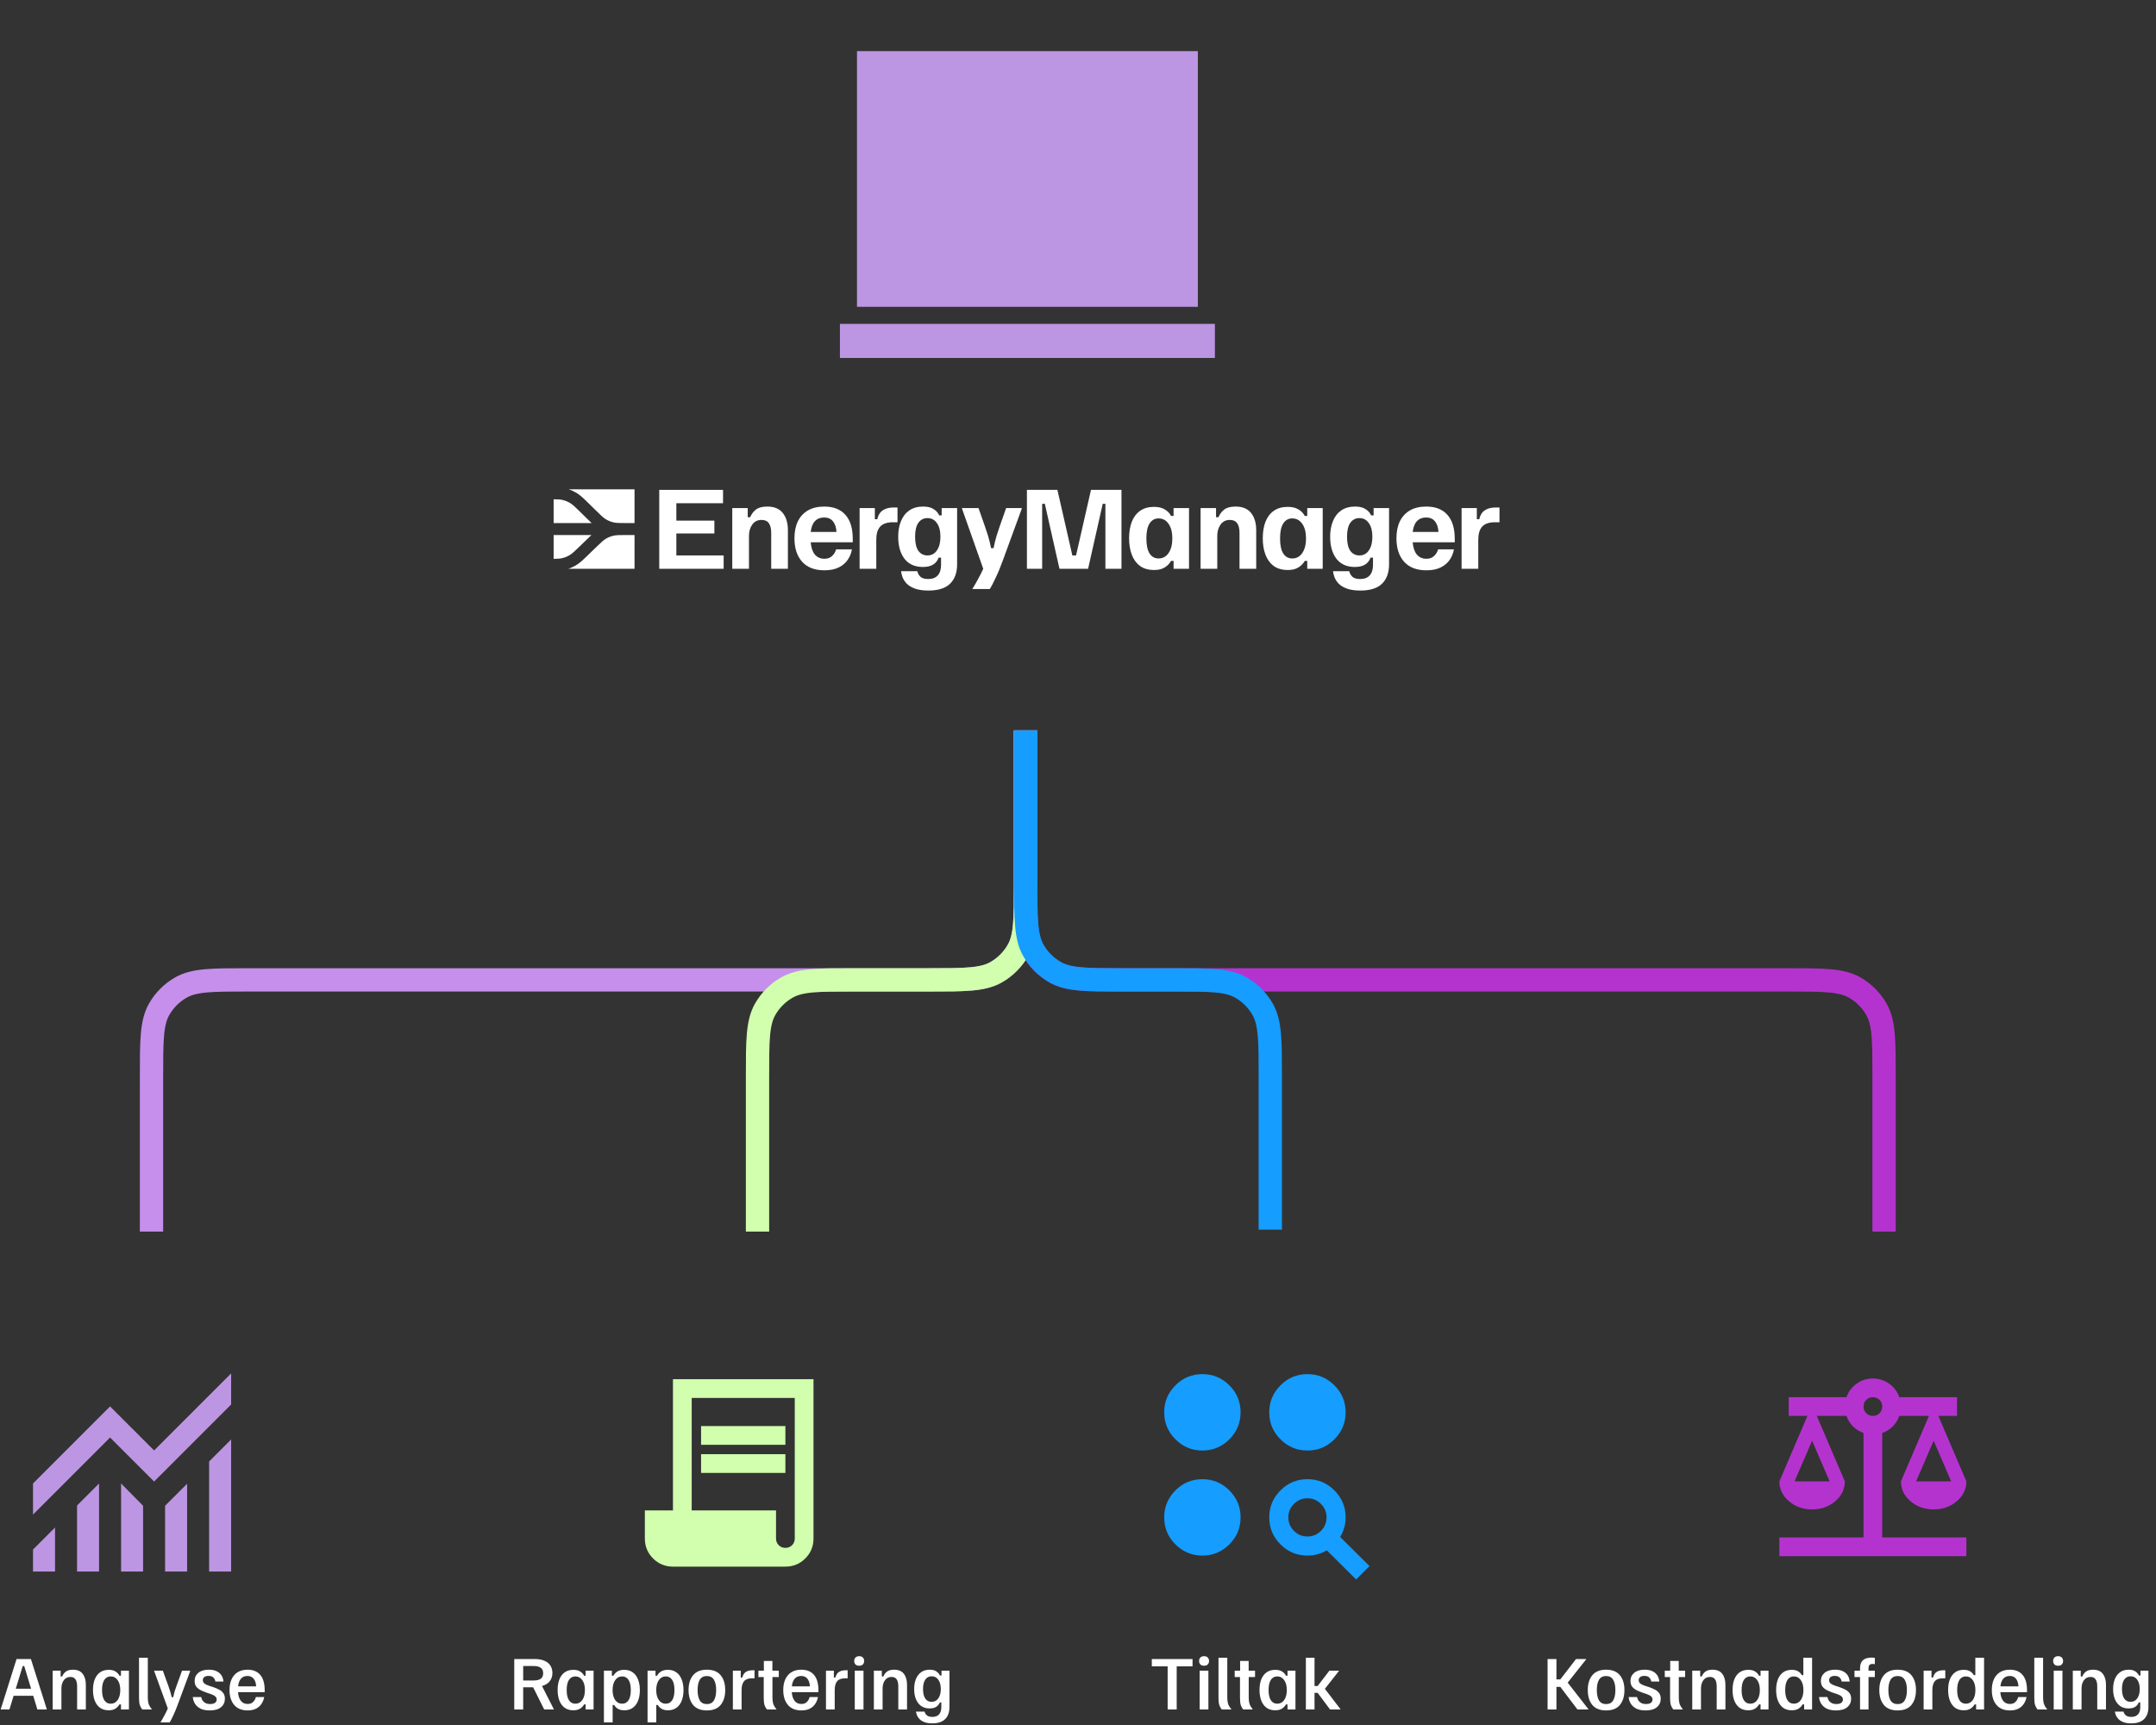 <svg width="555" height="444" viewBox="0 0 555 444" fill="none" xmlns="http://www.w3.org/2000/svg">
<rect x="0" y="0" width="555" height="444" fill="#333333" stroke="none"/>
<mask id="mask0_428_189" style="mask-type:alpha" maskUnits="userSpaceOnUse" x="0" y="344" width="68" height="69">
<rect y="345" width="68" height="68" fill="#D9D9D9"/>
</mask>
<g mask="url(#mask0_428_189)">
<path d="M8.5 404.5V398.833L14.167 393.167V404.5H8.5ZM19.833 404.5V387.5L25.5 381.833V404.5H19.833ZM31.167 404.5V381.833L36.833 387.571V404.5H31.167ZM42.5 404.5V387.571L48.167 381.904V404.5H42.5ZM53.833 404.5V376.167L59.5 370.5V404.5H53.833ZM8.5 389.837V381.833L28.333 362L39.667 373.333L59.5 353.5V361.504L39.667 381.337L28.333 370.004L8.5 389.837Z" fill="#BC96E2"/>
</g>
<path d="M0.2 440V439.9L4.261 427.019H7.955L12.033 439.9V440H9.619L6.241 428.833H5.842L2.43 440H0.2ZM3.195 436.488L3.745 434.658H8.321L8.871 436.488H3.195ZM13.56 440V430.014H15.607V431.512H16.006C16.206 430.991 16.522 430.569 16.955 430.247C17.399 429.926 18.003 429.765 18.769 429.765C19.912 429.765 20.75 430.12 21.282 430.83C21.826 431.529 22.098 432.461 22.098 433.626V440H19.851V434.042C19.851 433.265 19.712 432.672 19.435 432.261C19.157 431.839 18.719 431.629 18.12 431.629C17.388 431.629 16.816 431.917 16.406 432.494C16.006 433.06 15.807 433.764 15.807 434.608V440H13.56ZM27.98 440.216C27.092 440.216 26.349 440 25.75 439.567C25.151 439.123 24.696 438.508 24.385 437.72C24.086 436.932 23.936 436.022 23.936 434.99C23.936 433.947 24.086 433.038 24.385 432.261C24.696 431.484 25.151 430.88 25.75 430.447C26.36 430.014 27.109 429.798 27.997 429.798C28.718 429.798 29.3 429.942 29.744 430.231C30.199 430.519 30.532 430.88 30.743 431.312H31.142V430.014H33.189V440H31.142V438.702H30.743C30.532 439.112 30.199 439.467 29.744 439.767C29.3 440.066 28.712 440.216 27.98 440.216ZM28.496 438.519C29.25 438.519 29.849 438.202 30.293 437.57C30.737 436.927 30.959 436.072 30.959 435.007C30.959 433.942 30.737 433.093 30.293 432.461C29.849 431.817 29.25 431.495 28.496 431.495C27.786 431.495 27.237 431.795 26.848 432.394C26.46 432.993 26.266 433.864 26.266 435.007C26.266 436.15 26.46 437.021 26.848 437.62C27.237 438.219 27.786 438.519 28.496 438.519ZM36.617 440C36.34 439.667 36.129 439.284 35.985 438.852C35.852 438.419 35.785 437.809 35.785 437.021V426.686H38.049V436.755C38.049 437.62 38.143 438.286 38.332 438.752C38.52 439.207 38.764 439.589 39.064 439.9V440H36.617ZM41.335 443.328V443.262C41.635 442.796 41.951 442.247 42.284 441.614C42.628 440.982 42.933 440.36 43.199 439.75L39.688 430.114V430.014H41.918L43.366 434.009C43.499 434.386 43.632 434.791 43.765 435.223C43.91 435.656 44.054 436.194 44.198 436.838H44.597C44.731 436.194 44.864 435.656 44.997 435.223C45.141 434.791 45.28 434.386 45.413 434.009L46.861 430.014H48.958V430.114L45.712 438.868C45.346 439.867 44.98 440.749 44.614 441.514C44.259 442.291 43.948 442.896 43.682 443.328H41.335ZM54.013 440.25C52.992 440.25 52.166 440.083 51.533 439.75C50.912 439.406 50.446 438.968 50.136 438.435C49.836 437.903 49.669 437.359 49.636 436.804H51.8C51.844 437.115 51.955 437.409 52.133 437.687C52.321 437.964 52.576 438.186 52.898 438.352C53.22 438.519 53.625 438.602 54.113 438.602C54.668 438.602 55.084 438.496 55.361 438.286C55.639 438.064 55.777 437.775 55.777 437.42C55.777 437.121 55.661 436.866 55.428 436.655C55.195 436.433 54.829 436.233 54.33 436.056L53.131 435.656C52.576 435.456 52.066 435.24 51.6 435.007C51.145 434.763 50.779 434.458 50.502 434.092C50.235 433.714 50.102 433.237 50.102 432.66C50.102 431.795 50.424 431.096 51.068 430.563C51.711 430.031 52.61 429.765 53.764 429.765C54.596 429.765 55.278 429.903 55.811 430.181C56.354 430.447 56.765 430.813 57.042 431.279C57.32 431.734 57.48 432.244 57.525 432.81H55.444C55.389 432.4 55.217 432.056 54.929 431.778C54.651 431.501 54.235 431.362 53.68 431.362C53.203 431.362 52.837 431.462 52.582 431.662C52.338 431.862 52.216 432.128 52.216 432.461C52.216 432.794 52.338 433.071 52.582 433.293C52.837 433.504 53.22 433.698 53.73 433.875L54.912 434.258C55.467 434.447 55.971 434.663 56.426 434.907C56.881 435.14 57.236 435.445 57.492 435.823C57.758 436.189 57.891 436.66 57.891 437.237C57.891 438.136 57.558 438.863 56.892 439.417C56.238 439.972 55.278 440.25 54.013 440.25ZM63.757 440.25C62.237 440.25 61.078 439.778 60.279 438.835C59.48 437.881 59.08 436.599 59.08 434.99C59.08 433.925 59.258 433.004 59.613 432.228C59.968 431.451 60.489 430.846 61.177 430.414C61.876 429.981 62.725 429.765 63.724 429.765C65.155 429.765 66.248 430.214 67.002 431.113C67.757 432 68.134 433.304 68.134 435.024V435.556H61.277C61.333 436.466 61.566 437.198 61.976 437.753C62.398 438.308 62.992 438.585 63.757 438.585C64.334 438.585 64.794 438.419 65.138 438.086C65.493 437.753 65.737 437.326 65.871 436.804H68.017C67.895 437.448 67.662 438.03 67.319 438.552C66.986 439.062 66.525 439.473 65.937 439.784C65.349 440.094 64.622 440.25 63.757 440.25ZM61.294 434.058H65.937C65.893 433.204 65.677 432.544 65.288 432.078C64.911 431.612 64.384 431.379 63.707 431.379C63.008 431.379 62.453 431.606 62.043 432.061C61.632 432.516 61.383 433.182 61.294 434.058Z" fill="white"/>
<path d="M132.381 440V427.019H137.557C138.667 427.019 139.56 427.179 140.237 427.501C140.913 427.812 141.407 428.234 141.718 428.766C142.04 429.299 142.201 429.909 142.201 430.597C142.201 431.429 141.973 432.139 141.518 432.727C141.063 433.315 140.398 433.726 139.521 433.959L142.55 439.9V440H140.087L137.241 434.291H134.678V440H132.381ZM134.678 432.544H137.308C138.162 432.544 138.794 432.394 139.205 432.095C139.615 431.795 139.821 431.324 139.821 430.68C139.821 430.025 139.61 429.554 139.188 429.265C138.778 428.966 138.151 428.816 137.308 428.816H134.678V432.544ZM147.59 440.216C146.703 440.216 145.959 440 145.36 439.567C144.761 439.123 144.306 438.508 143.995 437.72C143.696 436.932 143.546 436.022 143.546 434.99C143.546 433.947 143.696 433.038 143.995 432.261C144.306 431.484 144.761 430.88 145.36 430.447C145.97 430.014 146.719 429.798 147.607 429.798C148.328 429.798 148.91 429.942 149.354 430.231C149.809 430.519 150.142 430.88 150.353 431.312H150.752V430.014H152.799V440H150.752V438.702H150.353C150.142 439.112 149.809 439.467 149.354 439.767C148.91 440.066 148.322 440.216 147.59 440.216ZM148.106 438.519C148.861 438.519 149.46 438.202 149.903 437.57C150.347 436.927 150.569 436.072 150.569 435.007C150.569 433.942 150.347 433.093 149.903 432.461C149.46 431.817 148.861 431.495 148.106 431.495C147.396 431.495 146.847 431.795 146.458 432.394C146.07 432.993 145.876 433.864 145.876 435.007C145.876 436.15 146.07 437.021 146.458 437.62C146.847 438.219 147.396 438.519 148.106 438.519ZM155.462 443.328V430.014H157.509V431.312H157.909C158.119 430.902 158.447 430.547 158.891 430.247C159.345 429.948 159.95 429.798 160.705 429.798C161.581 429.798 162.313 430.02 162.901 430.464C163.501 430.896 163.95 431.507 164.249 432.294C164.56 433.071 164.715 433.981 164.715 435.024C164.715 436.056 164.56 436.965 164.249 437.753C163.95 438.53 163.501 439.134 162.901 439.567C162.313 440 161.587 440.216 160.721 440.216C160.055 440.216 159.512 440.094 159.09 439.85C158.669 439.606 158.341 439.273 158.108 438.852H157.709V443.328H155.462ZM160.155 438.519C160.865 438.519 161.415 438.219 161.803 437.62C162.191 437.021 162.385 436.15 162.385 435.007C162.385 433.864 162.191 432.993 161.803 432.394C161.415 431.795 160.865 431.495 160.155 431.495C159.401 431.495 158.802 431.817 158.358 432.461C157.914 433.093 157.692 433.942 157.692 435.007C157.692 436.072 157.914 436.927 158.358 437.57C158.802 438.202 159.401 438.519 160.155 438.519ZM166.696 443.328V430.014H168.743V431.312H169.142C169.353 430.902 169.681 430.547 170.124 430.247C170.579 429.948 171.184 429.798 171.938 429.798C172.815 429.798 173.547 430.02 174.135 430.464C174.734 430.896 175.184 431.507 175.483 432.294C175.794 433.071 175.949 433.981 175.949 435.024C175.949 436.056 175.794 436.965 175.483 437.753C175.184 438.53 174.734 439.134 174.135 439.567C173.547 440 172.82 440.216 171.955 440.216C171.289 440.216 170.746 440.094 170.324 439.85C169.902 439.606 169.575 439.273 169.342 438.852H168.943V443.328H166.696ZM171.389 438.519C172.099 438.519 172.648 438.219 173.037 437.62C173.425 437.021 173.619 436.15 173.619 435.007C173.619 433.864 173.425 432.993 173.037 432.394C172.648 431.795 172.099 431.495 171.389 431.495C170.635 431.495 170.036 431.817 169.592 432.461C169.148 433.093 168.926 433.942 168.926 435.007C168.926 436.072 169.148 436.927 169.592 437.57C170.036 438.202 170.635 438.519 171.389 438.519ZM181.957 440.25C180.382 440.25 179.2 439.778 178.412 438.835C177.636 437.881 177.247 436.605 177.247 435.007C177.247 433.409 177.636 432.139 178.412 431.196C179.2 430.242 180.382 429.765 181.957 429.765C183.555 429.765 184.742 430.242 185.519 431.196C186.295 432.139 186.684 433.409 186.684 435.007C186.684 436.605 186.295 437.881 185.519 438.835C184.742 439.778 183.555 440.25 181.957 440.25ZM181.974 438.619C182.795 438.619 183.394 438.308 183.771 437.687C184.16 437.054 184.354 436.161 184.354 435.007C184.354 433.853 184.16 432.966 183.771 432.344C183.394 431.712 182.795 431.396 181.974 431.396C181.142 431.396 180.532 431.712 180.143 432.344C179.766 432.966 179.577 433.853 179.577 435.007C179.577 436.161 179.766 437.054 180.143 437.687C180.532 438.308 181.142 438.619 181.974 438.619ZM188.656 440V430.014H190.687V431.778H191.086C191.153 431.479 191.275 431.185 191.452 430.896C191.63 430.608 191.902 430.375 192.268 430.197C192.645 430.009 193.156 429.914 193.799 429.914H194.232V431.978H193.616C192.651 431.978 191.957 432.228 191.536 432.727C191.114 433.226 190.903 433.986 190.903 435.007V440H188.656ZM197.432 440C197.177 439.7 196.972 439.34 196.817 438.918C196.672 438.496 196.6 437.864 196.6 437.021V431.662H195.235V430.014H196.633V427.518H198.83V430.014H200.478V431.662H198.847V436.738C198.847 437.626 198.941 438.302 199.13 438.768C199.33 439.223 199.568 439.6 199.846 439.9V440H197.432ZM206.303 440.25C204.783 440.25 203.623 439.778 202.825 438.835C202.026 437.881 201.626 436.599 201.626 434.99C201.626 433.925 201.804 433.004 202.159 432.228C202.514 431.451 203.035 430.846 203.723 430.414C204.422 429.981 205.271 429.765 206.27 429.765C207.701 429.765 208.794 430.214 209.548 431.113C210.303 432 210.68 433.304 210.68 435.024V435.556H203.823C203.879 436.466 204.112 437.198 204.522 437.753C204.944 438.308 205.537 438.585 206.303 438.585C206.88 438.585 207.34 438.419 207.684 438.086C208.039 437.753 208.283 437.326 208.416 436.804H210.563C210.441 437.448 210.208 438.03 209.864 438.552C209.532 439.062 209.071 439.473 208.483 439.784C207.895 440.094 207.168 440.25 206.303 440.25ZM203.84 434.058H208.483C208.439 433.204 208.222 432.544 207.834 432.078C207.457 431.612 206.93 431.379 206.253 431.379C205.554 431.379 204.999 431.606 204.589 432.061C204.178 432.516 203.929 433.182 203.84 434.058ZM212.626 440V430.014H214.656V431.778H215.056C215.122 431.479 215.244 431.185 215.422 430.896C215.599 430.608 215.871 430.375 216.237 430.197C216.614 430.009 217.125 429.914 217.768 429.914H218.201V431.978H217.585C216.62 431.978 215.927 432.228 215.505 432.727C215.083 433.226 214.873 433.986 214.873 435.007V440H212.626ZM220.037 440V430.014H222.284V440H220.037ZM221.169 428.749C220.758 428.749 220.442 428.638 220.22 428.417C219.998 428.184 219.887 427.884 219.887 427.518C219.887 427.152 219.998 426.858 220.22 426.636C220.442 426.403 220.758 426.286 221.169 426.286C221.59 426.286 221.906 426.403 222.117 426.636C222.339 426.858 222.45 427.152 222.45 427.518C222.45 427.884 222.339 428.184 222.117 428.417C221.906 428.638 221.59 428.749 221.169 428.749ZM224.952 440V430.014H226.999V431.512H227.398C227.598 430.991 227.914 430.569 228.347 430.247C228.791 429.926 229.395 429.765 230.161 429.765C231.304 429.765 232.141 430.12 232.674 430.83C233.218 431.529 233.489 432.461 233.489 433.626V440H231.243V434.042C231.243 433.265 231.104 432.672 230.827 432.261C230.549 431.839 230.111 431.629 229.512 431.629C228.78 431.629 228.208 431.917 227.798 432.494C227.398 433.06 227.199 433.764 227.199 434.608V440H224.952ZM240.004 443.578C239.183 443.578 238.506 443.473 237.974 443.262C237.441 443.062 237.02 442.801 236.709 442.48C236.409 442.169 236.188 441.842 236.043 441.498C235.91 441.154 235.827 440.838 235.794 440.549H238.007C238.074 440.893 238.257 441.204 238.556 441.481C238.867 441.77 239.361 441.914 240.038 441.914C240.77 441.914 241.33 441.703 241.718 441.281C242.118 440.86 242.318 440.216 242.318 439.351V438.202H241.918C241.752 438.657 241.452 439.029 241.019 439.318C240.598 439.595 240.032 439.734 239.322 439.734C238.057 439.734 237.075 439.284 236.376 438.386C235.677 437.487 235.328 436.266 235.328 434.724C235.328 433.737 235.483 432.871 235.794 432.128C236.104 431.385 236.554 430.808 237.142 430.397C237.741 429.975 238.473 429.765 239.339 429.765C240.06 429.765 240.626 429.909 241.036 430.197C241.458 430.475 241.768 430.83 241.968 431.262H242.368V430.014H244.415V439.351C244.415 440.704 244.043 441.747 243.3 442.48C242.567 443.212 241.469 443.578 240.004 443.578ZM239.805 438.036C240.559 438.036 241.142 437.736 241.552 437.137C241.974 436.527 242.184 435.728 242.184 434.741C242.184 433.753 241.974 432.96 241.552 432.361C241.142 431.762 240.565 431.462 239.821 431.462C239.122 431.462 238.579 431.745 238.19 432.311C237.802 432.866 237.608 433.676 237.608 434.741C237.608 435.828 237.802 436.649 238.19 437.204C238.579 437.759 239.117 438.036 239.805 438.036Z" fill="white"/>
<path d="M173.236 403.237C171.226 403.237 169.517 402.533 168.11 401.126C166.703 399.719 166 398.011 166 396.001V388.766H173.236V355H209.413V396.001C209.413 398.011 208.71 399.719 207.303 401.126C205.896 402.533 204.188 403.237 202.178 403.237H173.236ZM202.178 398.413C202.861 398.413 203.434 398.182 203.896 397.72C204.358 397.257 204.59 396.685 204.59 396.001V359.824H178.059V388.766H199.766V396.001C199.766 396.685 199.997 397.257 200.459 397.72C200.922 398.182 201.494 398.413 202.178 398.413ZM180.471 371.883V367.059H202.178V371.883H180.471ZM180.471 379.118V374.295H202.178V379.118H180.471Z" fill="#D1FFAD"/>
<path d="M398.381 440V427.019H400.661V432.261H401.66L405.704 427.019H408.3V427.118L403.557 433.093L408.866 439.9V440H406.07L401.66 434.192H400.661V440H398.381ZM413.437 440.25C411.861 440.25 410.68 439.778 409.892 438.835C409.115 437.881 408.727 436.605 408.727 435.007C408.727 433.409 409.115 432.139 409.892 431.196C410.68 430.242 411.861 429.765 413.437 429.765C415.034 429.765 416.222 430.242 416.998 431.196C417.775 432.139 418.163 433.409 418.163 435.007C418.163 436.605 417.775 437.881 416.998 438.835C416.222 439.778 415.034 440.25 413.437 440.25ZM413.453 438.619C414.274 438.619 414.874 438.308 415.251 437.687C415.639 437.054 415.833 436.161 415.833 435.007C415.833 433.853 415.639 432.966 415.251 432.344C414.874 431.712 414.274 431.396 413.453 431.396C412.621 431.396 412.011 431.712 411.623 432.344C411.245 432.966 411.057 433.853 411.057 435.007C411.057 436.161 411.245 437.054 411.623 437.687C412.011 438.308 412.621 438.619 413.453 438.619ZM423.631 440.25C422.61 440.25 421.784 440.083 421.151 439.75C420.53 439.406 420.064 438.968 419.753 438.435C419.454 437.903 419.287 437.359 419.254 436.804H421.417C421.462 437.115 421.573 437.409 421.75 437.687C421.939 437.964 422.194 438.186 422.516 438.352C422.838 438.519 423.243 438.602 423.731 438.602C424.285 438.602 424.702 438.496 424.979 438.286C425.256 438.064 425.395 437.775 425.395 437.42C425.395 437.121 425.278 436.866 425.045 436.655C424.812 436.433 424.446 436.233 423.947 436.056L422.749 435.656C422.194 435.456 421.684 435.24 421.218 435.007C420.763 434.763 420.397 434.458 420.119 434.092C419.853 433.714 419.72 433.237 419.72 432.66C419.72 431.795 420.042 431.096 420.685 430.563C421.329 430.031 422.227 429.765 423.381 429.765C424.213 429.765 424.896 429.903 425.428 430.181C425.972 430.447 426.382 430.813 426.66 431.279C426.937 431.734 427.098 432.244 427.142 432.81H425.062C425.007 432.4 424.835 432.056 424.546 431.778C424.269 431.501 423.853 431.362 423.298 431.362C422.821 431.362 422.455 431.462 422.2 431.662C421.956 431.862 421.833 432.128 421.833 432.461C421.833 432.794 421.956 433.071 422.2 433.293C422.455 433.504 422.838 433.698 423.348 433.875L424.53 434.258C425.084 434.447 425.589 434.663 426.044 434.907C426.499 435.14 426.854 435.445 427.109 435.823C427.375 436.189 427.509 436.66 427.509 437.237C427.509 438.136 427.176 438.863 426.51 439.417C425.855 439.972 424.896 440.25 423.631 440.25ZM430.745 440C430.49 439.7 430.285 439.34 430.129 438.918C429.985 438.496 429.913 437.864 429.913 437.021V431.662H428.548V430.014H429.946V427.518H432.143V430.014H433.791V431.662H432.16V436.738C432.16 437.626 432.254 438.302 432.443 438.768C432.642 439.223 432.881 439.6 433.158 439.9V440H430.745ZM435.621 440V430.014H437.668V431.512H438.068C438.268 430.991 438.584 430.569 439.016 430.247C439.46 429.926 440.065 429.765 440.831 429.765C441.973 429.765 442.811 430.12 443.344 430.83C443.887 431.529 444.159 432.461 444.159 433.626V440H441.912V434.042C441.912 433.265 441.774 432.672 441.496 432.261C441.219 431.839 440.781 431.629 440.181 431.629C439.449 431.629 438.878 431.917 438.467 432.494C438.068 433.06 437.868 433.764 437.868 434.608V440H435.621ZM450.041 440.216C449.154 440.216 448.411 440 447.811 439.567C447.212 439.123 446.757 438.508 446.447 437.72C446.147 436.932 445.997 436.022 445.997 434.99C445.997 433.947 446.147 433.038 446.447 432.261C446.757 431.484 447.212 430.88 447.811 430.447C448.422 430.014 449.171 429.798 450.058 429.798C450.779 429.798 451.362 429.942 451.806 430.231C452.261 430.519 452.593 430.88 452.804 431.312H453.204V430.014H455.251V440H453.204V438.702H452.804C452.593 439.112 452.261 439.467 451.806 439.767C451.362 440.066 450.774 440.216 450.041 440.216ZM450.557 438.519C451.312 438.519 451.911 438.202 452.355 437.57C452.799 436.927 453.021 436.072 453.021 435.007C453.021 433.942 452.799 433.093 452.355 432.461C451.911 431.817 451.312 431.495 450.557 431.495C449.847 431.495 449.298 431.795 448.91 432.394C448.521 432.993 448.327 433.864 448.327 435.007C448.327 436.15 448.521 437.021 448.91 437.62C449.298 438.219 449.847 438.519 450.557 438.519ZM461.225 440.216C460.349 440.216 459.611 440 459.012 439.567C458.424 439.123 457.974 438.508 457.664 437.72C457.364 436.932 457.214 436.022 457.214 434.99C457.214 433.947 457.364 433.038 457.664 432.261C457.974 431.484 458.424 430.88 459.012 430.447C459.611 430.014 460.343 429.798 461.209 429.798C461.874 429.798 462.418 429.92 462.84 430.164C463.261 430.408 463.589 430.741 463.822 431.163H464.221V426.686H466.468V440H464.421V438.702H464.021C463.811 439.112 463.478 439.467 463.023 439.767C462.579 440.066 461.98 440.216 461.225 440.216ZM461.775 438.519C462.529 438.519 463.128 438.202 463.572 437.57C464.016 436.927 464.238 436.072 464.238 435.007C464.238 433.942 464.016 433.093 463.572 432.461C463.128 431.817 462.529 431.495 461.775 431.495C461.064 431.495 460.515 431.795 460.127 432.394C459.739 432.993 459.544 433.864 459.544 435.007C459.544 436.15 459.739 437.021 460.127 437.62C460.515 438.219 461.064 438.519 461.775 438.519ZM472.642 440.25C471.621 440.25 470.795 440.083 470.162 439.75C469.541 439.406 469.075 438.968 468.764 438.435C468.465 437.903 468.298 437.359 468.265 436.804H470.429C470.473 437.115 470.584 437.409 470.762 437.687C470.95 437.964 471.205 438.186 471.527 438.352C471.849 438.519 472.254 438.602 472.742 438.602C473.297 438.602 473.713 438.496 473.99 438.286C474.268 438.064 474.406 437.775 474.406 437.42C474.406 437.121 474.29 436.866 474.057 436.655C473.824 436.433 473.458 436.233 472.958 436.056L471.76 435.656C471.205 435.456 470.695 435.24 470.229 435.007C469.774 434.763 469.408 434.458 469.131 434.092C468.864 433.714 468.731 433.237 468.731 432.66C468.731 431.795 469.053 431.096 469.696 430.563C470.34 430.031 471.239 429.765 472.393 429.765C473.225 429.765 473.907 429.903 474.44 430.181C474.983 430.447 475.394 430.813 475.671 431.279C475.949 431.734 476.109 432.244 476.154 432.81H474.073C474.018 432.4 473.846 432.056 473.558 431.778C473.28 431.501 472.864 431.362 472.309 431.362C471.832 431.362 471.466 431.462 471.211 431.662C470.967 431.862 470.845 432.128 470.845 432.461C470.845 432.794 470.967 433.071 471.211 433.293C471.466 433.504 471.849 433.698 472.359 433.875L473.541 434.258C474.096 434.447 474.601 434.663 475.055 434.907C475.51 435.14 475.865 435.445 476.121 435.823C476.387 436.189 476.52 436.66 476.52 437.237C476.52 438.136 476.187 438.863 475.521 439.417C474.867 439.972 473.907 440.25 472.642 440.25ZM478.815 440V431.662H477.384V430.014H478.815V429.398C478.815 428.855 478.91 428.378 479.098 427.967C479.287 427.557 479.598 427.235 480.03 427.002C480.474 426.769 481.079 426.652 481.844 426.652C482.122 426.652 482.382 426.669 482.627 426.702V428.333C482.493 428.3 482.316 428.283 482.094 428.283C481.661 428.283 481.367 428.383 481.212 428.583C481.068 428.783 480.996 429.071 480.996 429.448V430.014H482.627V431.662H480.996V440H478.815ZM488.485 440.25C486.909 440.25 485.728 439.778 484.94 438.835C484.163 437.881 483.775 436.605 483.775 435.007C483.775 433.409 484.163 432.139 484.94 431.196C485.728 430.242 486.909 429.765 488.485 429.765C490.082 429.765 491.27 430.242 492.046 431.196C492.823 432.139 493.211 433.409 493.211 435.007C493.211 436.605 492.823 437.881 492.046 438.835C491.27 439.778 490.082 440.25 488.485 440.25ZM488.501 438.619C489.322 438.619 489.922 438.308 490.299 437.687C490.687 437.054 490.881 436.161 490.881 435.007C490.881 433.853 490.687 432.966 490.299 432.344C489.922 431.712 489.322 431.396 488.501 431.396C487.669 431.396 487.059 431.712 486.671 432.344C486.293 432.966 486.105 433.853 486.105 435.007C486.105 436.161 486.293 437.054 486.671 437.687C487.059 438.308 487.669 438.619 488.501 438.619ZM495.184 440V430.014H497.214V431.778H497.614C497.68 431.479 497.802 431.185 497.98 430.896C498.157 430.608 498.429 430.375 498.795 430.197C499.173 430.009 499.683 429.914 500.327 429.914H500.759V431.978H500.143C499.178 431.978 498.485 432.228 498.063 432.727C497.642 433.226 497.431 433.986 497.431 435.007V440H495.184ZM505.497 440.216C504.621 440.216 503.883 440 503.284 439.567C502.696 439.123 502.247 438.508 501.936 437.72C501.636 436.932 501.487 436.022 501.487 434.99C501.487 433.947 501.636 433.038 501.936 432.261C502.247 431.484 502.696 430.88 503.284 430.447C503.883 430.014 504.615 429.798 505.481 429.798C506.147 429.798 506.69 429.92 507.112 430.164C507.533 430.408 507.861 430.741 508.094 431.163H508.493V426.686H510.74V440H508.693V438.702H508.293C508.083 439.112 507.75 439.467 507.295 439.767C506.851 440.066 506.252 440.216 505.497 440.216ZM506.047 438.519C506.801 438.519 507.4 438.202 507.844 437.57C508.288 436.927 508.51 436.072 508.51 435.007C508.51 433.942 508.288 433.093 507.844 432.461C507.4 431.817 506.801 431.495 506.047 431.495C505.337 431.495 504.787 431.795 504.399 432.394C504.011 432.993 503.817 433.864 503.817 435.007C503.817 436.15 504.011 437.021 504.399 437.62C504.787 438.219 505.337 438.519 506.047 438.519ZM517.414 440.25C515.894 440.25 514.734 439.778 513.935 438.835C513.136 437.881 512.737 436.599 512.737 434.99C512.737 433.925 512.915 433.004 513.27 432.228C513.625 431.451 514.146 430.846 514.834 430.414C515.533 429.981 516.382 429.765 517.38 429.765C518.812 429.765 519.904 430.214 520.659 431.113C521.413 432 521.791 433.304 521.791 435.024V435.556H514.934C514.989 436.466 515.222 437.198 515.633 437.753C516.054 438.308 516.648 438.585 517.414 438.585C517.991 438.585 518.451 438.419 518.795 438.086C519.15 437.753 519.394 437.326 519.527 436.804H521.674C521.552 437.448 521.319 438.03 520.975 438.552C520.642 439.062 520.182 439.473 519.594 439.784C519.006 440.094 518.279 440.25 517.414 440.25ZM514.95 434.058H519.594C519.549 433.204 519.333 432.544 518.945 432.078C518.567 431.612 518.04 431.379 517.364 431.379C516.665 431.379 516.11 431.606 515.699 432.061C515.289 432.516 515.039 433.182 514.95 434.058ZM524.502 440C524.225 439.667 524.014 439.284 523.87 438.852C523.737 438.419 523.67 437.809 523.67 437.021V426.686H525.933V436.755C525.933 437.62 526.028 438.286 526.216 438.752C526.405 439.207 526.649 439.589 526.949 439.9V440H524.502ZM528.671 440V430.014H530.918V440H528.671ZM529.803 428.749C529.392 428.749 529.076 428.638 528.854 428.417C528.632 428.184 528.521 427.884 528.521 427.518C528.521 427.152 528.632 426.858 528.854 426.636C529.076 426.403 529.392 426.286 529.803 426.286C530.224 426.286 530.54 426.403 530.751 426.636C530.973 426.858 531.084 427.152 531.084 427.518C531.084 427.884 530.973 428.184 530.751 428.417C530.54 428.638 530.224 428.749 529.803 428.749ZM533.586 440V430.014H535.633V431.512H536.032C536.232 430.991 536.548 430.569 536.981 430.247C537.425 429.926 538.029 429.765 538.795 429.765C539.938 429.765 540.775 430.12 541.308 430.83C541.851 431.529 542.123 432.461 542.123 433.626V440H539.877V434.042C539.877 433.265 539.738 432.672 539.46 432.261C539.183 431.839 538.745 431.629 538.146 431.629C537.413 431.629 536.842 431.917 536.431 432.494C536.032 433.06 535.832 433.764 535.832 434.608V440H533.586ZM548.638 443.578C547.817 443.578 547.14 443.473 546.608 443.262C546.075 443.062 545.654 442.801 545.343 442.48C545.043 442.169 544.821 441.842 544.677 441.498C544.544 441.154 544.461 440.838 544.428 440.549H546.641C546.708 440.893 546.891 441.204 547.19 441.481C547.501 441.77 547.995 441.914 548.671 441.914C549.404 441.914 549.964 441.703 550.352 441.281C550.752 440.86 550.951 440.216 550.951 439.351V438.202H550.552C550.386 438.657 550.086 439.029 549.653 439.318C549.232 439.595 548.666 439.734 547.956 439.734C546.691 439.734 545.709 439.284 545.01 438.386C544.311 437.487 543.962 436.266 543.962 434.724C543.962 433.737 544.117 432.871 544.428 432.128C544.738 431.385 545.188 430.808 545.776 430.397C546.375 429.975 547.107 429.765 547.972 429.765C548.694 429.765 549.259 429.909 549.67 430.197C550.092 430.475 550.402 430.83 550.602 431.262H551.001V430.014H553.048V439.351C553.048 440.704 552.677 441.747 551.933 442.48C551.201 443.212 550.103 443.578 548.638 443.578ZM548.438 438.036C549.193 438.036 549.775 437.736 550.186 437.137C550.607 436.527 550.818 435.728 550.818 434.741C550.818 433.753 550.607 432.96 550.186 432.361C549.775 431.762 549.198 431.462 548.455 431.462C547.756 431.462 547.212 431.745 546.824 432.311C546.436 432.866 546.242 433.676 546.242 434.741C546.242 435.828 546.436 436.649 546.824 437.204C547.212 437.759 547.75 438.036 548.438 438.036Z" fill="white"/>
<mask id="mask1_428_189" style="mask-type:alpha" maskUnits="userSpaceOnUse" x="453" y="349" width="58" height="59">
<rect x="453.237" y="350" width="57.763" height="57.763" fill="#D9D9D9"/>
</mask>
<g mask="url(#mask1_428_189)">
<path d="M458.05 400.543V395.729H479.712V368.833C478.669 368.472 477.766 367.91 477.004 367.148C476.242 366.386 475.68 365.484 475.319 364.441H467.678L474.898 381.288C474.898 383.294 474.076 384.999 472.431 386.403C470.786 387.807 468.801 388.509 466.474 388.509C464.148 388.509 462.162 387.807 460.517 386.403C458.873 384.999 458.05 383.294 458.05 381.288L465.271 364.441H460.457V359.627H475.319C475.801 358.223 476.663 357.07 477.906 356.167C479.15 355.265 480.554 354.813 482.118 354.813C483.683 354.813 485.087 355.265 486.33 356.167C487.574 357.07 488.436 358.223 488.918 359.627H503.78V364.441H498.966L506.186 381.288C506.186 383.294 505.364 384.999 503.719 386.403C502.075 387.807 500.089 388.509 497.763 388.509C495.436 388.509 493.45 387.807 491.806 386.403C490.161 384.999 489.339 383.294 489.339 381.288L496.559 364.441H488.918C488.557 365.484 487.995 366.386 487.233 367.148C486.471 367.91 485.568 368.472 484.525 368.833V395.729H506.186V400.543H458.05ZM493.25 381.288H502.275L497.763 370.819L493.25 381.288ZM461.961 381.288H470.987L466.474 370.819L461.961 381.288ZM482.118 364.441C482.8 364.441 483.372 364.21 483.833 363.749C484.295 363.287 484.525 362.716 484.525 362.034C484.525 361.352 484.295 360.78 483.833 360.319C483.372 359.858 482.8 359.627 482.118 359.627C481.436 359.627 480.865 359.858 480.404 360.319C479.942 360.78 479.712 361.352 479.712 362.034C479.712 362.716 479.942 363.287 480.404 363.749C480.865 364.21 481.436 364.441 482.118 364.441Z" fill="#B433CF"/>
</g>
<path d="M300.577 440V428.899H296.499V427.019H306.984V428.899H302.907V440H300.577ZM308.819 440V430.014H311.066V440H308.819ZM309.95 428.749C309.54 428.749 309.224 428.638 309.002 428.417C308.78 428.184 308.669 427.884 308.669 427.518C308.669 427.152 308.78 426.858 309.002 426.636C309.224 426.403 309.54 426.286 309.95 426.286C310.372 426.286 310.688 426.403 310.899 426.636C311.121 426.858 311.232 427.152 311.232 427.518C311.232 427.884 311.121 428.184 310.899 428.417C310.688 428.638 310.372 428.749 309.95 428.749ZM314.499 440C314.222 439.667 314.011 439.284 313.867 438.852C313.734 438.419 313.667 437.809 313.667 437.021V426.686H315.93V436.755C315.93 437.62 316.025 438.286 316.213 438.752C316.402 439.207 316.646 439.589 316.946 439.9V440H314.499ZM320.033 440C319.777 439.7 319.572 439.34 319.417 438.918C319.273 438.496 319.2 437.864 319.2 437.021V431.662H317.836V430.014H319.234V427.518H321.431V430.014H323.078V431.662H321.447V436.738C321.447 437.626 321.541 438.302 321.73 438.768C321.93 439.223 322.168 439.6 322.446 439.9V440H320.033ZM328.271 440.216C327.383 440.216 326.64 440 326.041 439.567C325.441 439.123 324.986 438.508 324.676 437.72C324.376 436.932 324.226 436.022 324.226 434.99C324.226 433.947 324.376 433.038 324.676 432.261C324.986 431.484 325.441 430.88 326.041 430.447C326.651 430.014 327.4 429.798 328.287 429.798C329.008 429.798 329.591 429.942 330.035 430.231C330.49 430.519 330.823 430.88 331.033 431.312H331.433V430.014H333.48V440H331.433V438.702H331.033C330.823 439.112 330.49 439.467 330.035 439.767C329.591 440.066 329.003 440.216 328.271 440.216ZM328.787 438.519C329.541 438.519 330.14 438.202 330.584 437.57C331.028 436.927 331.25 436.072 331.25 435.007C331.25 433.942 331.028 433.093 330.584 432.461C330.14 431.817 329.541 431.495 328.787 431.495C328.076 431.495 327.527 431.795 327.139 432.394C326.751 432.993 326.556 433.864 326.556 435.007C326.556 436.15 326.751 437.021 327.139 437.62C327.527 438.219 328.076 438.519 328.787 438.519ZM336.159 440V426.686H338.389V433.959H339.188L342.217 430.014H344.647V430.114L341.052 434.691L345.046 439.9V440H342.384L339.188 435.723H338.389V440H336.159Z" fill="white"/>
<mask id="mask2_428_189" style="mask-type:alpha" maskUnits="userSpaceOnUse" x="296" y="349" width="59" height="60">
<rect x="296" y="350" width="59" height="59" fill="#D9D9D9"/>
</mask>
<g mask="url(#mask2_428_189)">
<path d="M349.1 406.542L341.541 399.044C340.803 399.494 340.014 399.832 339.174 400.058C338.335 400.283 337.464 400.396 336.563 400.396C333.858 400.396 331.543 399.433 329.618 397.507C327.692 395.581 326.729 393.267 326.729 390.562C326.729 387.858 327.692 385.543 329.618 383.618C331.543 381.692 333.858 380.729 336.563 380.729C339.267 380.729 341.582 381.692 343.507 383.618C345.433 385.543 346.396 387.858 346.396 390.562C346.396 391.505 346.273 392.396 346.027 393.236C345.781 394.076 345.433 394.864 344.982 395.602L352.542 403.1L349.1 406.542ZM309.521 400.396C306.817 400.396 304.502 399.433 302.576 397.507C300.65 395.581 299.688 393.267 299.688 390.562C299.688 387.858 300.65 385.543 302.576 383.618C304.502 381.692 306.817 380.729 309.521 380.729C312.225 380.729 314.54 381.692 316.466 383.618C318.391 385.543 319.354 387.858 319.354 390.562C319.354 393.267 318.391 395.581 316.466 397.507C314.54 399.433 312.225 400.396 309.521 400.396ZM336.563 395.479C337.915 395.479 339.072 394.998 340.035 394.035C340.998 393.072 341.479 391.914 341.479 390.562C341.479 389.21 340.998 388.053 340.035 387.09C339.072 386.127 337.915 385.646 336.563 385.646C335.21 385.646 334.053 386.127 333.09 387.09C332.127 388.053 331.646 389.21 331.646 390.562C331.646 391.914 332.127 393.072 333.09 394.035C334.053 394.998 335.21 395.479 336.563 395.479ZM309.521 373.354C306.817 373.354 304.502 372.391 302.576 370.466C300.65 368.54 299.688 366.225 299.688 363.521C299.688 360.817 300.65 358.502 302.576 356.576C304.502 354.65 306.817 353.687 309.521 353.687C312.225 353.687 314.54 354.65 316.466 356.576C318.391 358.502 319.354 360.817 319.354 363.521C319.354 366.225 318.391 368.54 316.466 370.466C314.54 372.391 312.225 373.354 309.521 373.354ZM336.563 373.354C333.858 373.354 331.543 372.391 329.618 370.466C327.692 368.54 326.729 366.225 326.729 363.521C326.729 360.817 327.692 358.502 329.618 356.576C331.543 354.65 333.858 353.687 336.563 353.687C339.267 353.687 341.582 354.65 343.507 356.576C345.433 358.502 346.396 360.817 346.396 363.521C346.396 366.225 345.433 368.54 343.507 370.466C341.582 372.391 339.267 373.354 336.563 373.354Z" fill="#159DFF"/>
</g>
<path d="M161.351 134.639C159.405 134.638 158.635 134.623 157.924 134.456C157.233 134.293 156.573 134.024 155.968 133.66C155.321 133.271 154.748 132.721 153.254 131.254L151.553 129.583C150.244 128.297 149.401 127.468 148.4 126.866C147.769 126.486 147.098 126.178 146.399 125.946H163.342V134.639L161.351 134.639Z" fill="white"/>
<path d="M152.294 134.639C151.957 134.319 151.593 133.962 151.183 133.559L149.482 131.888C147.988 130.421 147.415 129.871 146.768 129.482C146.163 129.118 145.502 128.849 144.812 128.686C144.259 128.556 143.669 128.518 142.517 128.507V134.639L152.294 134.639Z" fill="white"/>
<path d="M163.342 137.708V146.402H146.302C146.986 146.174 147.644 145.874 148.263 145.505C149.257 144.913 150.099 144.098 151.404 142.833L153.258 141.037C154.747 139.594 155.319 139.053 155.962 138.671C156.564 138.312 157.219 138.048 157.904 137.888C158.603 137.725 159.36 137.709 161.257 137.708C161.298 137.708 161.338 137.708 161.379 137.708L163.342 137.708Z" fill="white"/>
<path d="M152.255 137.708C151.934 138.009 151.588 138.344 151.202 138.719L149.348 140.516C147.858 141.958 147.286 142.499 146.644 142.882C146.042 143.24 145.387 143.504 144.702 143.664C144.168 143.789 143.6 143.828 142.517 143.839V137.708L152.255 137.708Z" fill="white"/>
<path d="M169.706 146.402V126.088H186.125V129.525H174.107V134.005H183.897V137.31H174.107V142.964H186.284V146.402H169.706Z" fill="white"/>
<path d="M188.504 146.402V130.775H192.481V133.119H193.118C193.436 132.338 193.922 131.687 194.576 131.166C195.248 130.645 196.229 130.385 197.519 130.385C199.287 130.385 200.612 130.932 201.496 132.026C202.38 133.119 202.822 134.604 202.822 136.479V146.402H198.527V137.182C198.527 136.106 198.332 135.281 197.943 134.708C197.554 134.118 196.918 133.823 196.034 133.823C195.009 133.823 194.214 134.222 193.648 135.021C193.082 135.802 192.8 136.783 192.8 137.963V146.402H188.504Z" fill="white"/>
<path d="M212.226 146.792C209.716 146.792 207.798 146.054 206.472 144.579C205.164 143.103 204.51 141.097 204.51 138.562C204.51 136.861 204.802 135.403 205.385 134.187C205.986 132.972 206.852 132.034 207.984 131.374C209.132 130.715 210.529 130.385 212.173 130.385C214.541 130.385 216.353 131.088 217.608 132.494C218.881 133.901 219.517 135.967 219.517 138.693V139.578H208.699C208.788 140.898 209.132 141.939 209.733 142.703C210.352 143.45 211.183 143.823 212.226 143.823C213.056 143.823 213.719 143.58 214.214 143.094C214.727 142.608 215.063 142.044 215.222 141.401H219.305C219.146 142.356 218.792 143.242 218.244 144.058C217.696 144.874 216.927 145.533 215.938 146.037C214.948 146.54 213.71 146.792 212.226 146.792ZM208.699 136.922H215.328C215.257 135.741 214.957 134.83 214.426 134.187C213.896 133.527 213.136 133.197 212.146 133.197C211.174 133.197 210.387 133.51 209.786 134.135C209.203 134.743 208.841 135.672 208.699 136.922Z" fill="white"/>
<path d="M221.279 146.402V130.775H225.203V133.64H225.839C225.945 133.119 226.14 132.633 226.423 132.182C226.723 131.713 227.174 131.34 227.775 131.062C228.376 130.767 229.18 130.619 230.188 130.619H231.036V134.422H229.869C228.367 134.422 227.271 134.795 226.582 135.541C225.91 136.288 225.574 137.408 225.574 138.901V146.402H221.279Z" fill="white"/>
<path d="M239.012 152.001C237.527 152.001 236.325 151.819 235.406 151.454C234.505 151.107 233.807 150.664 233.312 150.126C232.834 149.588 232.499 149.041 232.304 148.485C232.11 147.929 231.995 147.443 231.959 147.027H236.149C236.237 147.53 236.484 147.99 236.891 148.407C237.297 148.824 237.987 149.032 238.959 149.032C240.055 149.032 240.877 148.711 241.425 148.068C241.973 147.443 242.247 146.549 242.247 145.386V143.537H241.61C241.363 144.283 240.903 144.874 240.232 145.308C239.56 145.724 238.676 145.933 237.58 145.933C235.512 145.933 233.93 145.23 232.834 143.823C231.756 142.4 231.217 140.507 231.217 138.146C231.217 136.635 231.456 135.298 231.933 134.135C232.41 132.954 233.126 132.034 234.081 131.374C235.035 130.715 236.228 130.385 237.66 130.385C238.756 130.385 239.631 130.593 240.285 131.01C240.956 131.409 241.451 131.956 241.769 132.651H242.406V130.775H246.383V145.23C246.383 147.383 245.782 149.049 244.58 150.23C243.378 151.411 241.522 152.001 239.012 152.001ZM238.747 142.964C239.79 142.964 240.603 142.53 241.186 141.662C241.787 140.794 242.088 139.622 242.088 138.146C242.088 136.67 241.787 135.507 241.186 134.656C240.603 133.788 239.79 133.354 238.747 133.354C237.775 133.354 236.997 133.753 236.414 134.552C235.848 135.35 235.565 136.548 235.565 138.146C235.565 139.778 235.848 140.993 236.414 141.792C236.997 142.573 237.775 142.964 238.747 142.964Z" fill="white"/>
<path d="M250.325 151.61V151.558C250.767 150.846 251.244 150.022 251.757 149.084C252.269 148.146 252.72 147.252 253.109 146.402L247.647 130.932V130.775H251.889L253.533 135.463C253.798 136.21 254.063 137.009 254.328 137.859C254.594 138.71 254.859 139.786 255.124 141.089H255.76C256.025 139.786 256.29 138.71 256.556 137.859C256.821 137.009 257.086 136.21 257.351 135.463L258.995 130.775H263.025V130.932L258.146 144.266C257.51 146.02 256.891 147.513 256.29 148.745C255.707 149.996 255.212 150.95 254.806 151.61H250.325Z" fill="white"/>
<path d="M264.351 146.402V126.088H272.198L276.043 142.964H276.997L280.842 126.088H288.69V146.402H284.554V129.682H283.864L280.099 146.402H272.729L268.964 129.682H268.274V146.402H264.351Z" fill="white"/>
<path d="M297.119 146.714C295.634 146.714 294.415 146.367 293.46 145.672C292.506 144.96 291.799 143.988 291.339 142.755C290.879 141.523 290.65 140.125 290.65 138.562C290.65 136.948 290.879 135.533 291.339 134.317C291.816 133.102 292.532 132.156 293.487 131.479C294.441 130.801 295.643 130.463 297.092 130.463C298.206 130.463 299.116 130.68 299.823 131.114C300.548 131.531 301.096 132.095 301.467 132.807H302.103V130.775H306.08V146.402H302.103V144.37H301.467C301.096 145.03 300.557 145.586 299.85 146.037C299.143 146.488 298.232 146.714 297.119 146.714ZM298.232 143.745C299.311 143.745 300.168 143.285 300.804 142.365C301.458 141.427 301.785 140.168 301.785 138.588C301.785 136.991 301.458 135.732 300.804 134.812C300.168 133.892 299.311 133.432 298.232 133.432C297.26 133.432 296.491 133.866 295.926 134.734C295.378 135.585 295.104 136.87 295.104 138.588C295.104 140.307 295.378 141.601 295.926 142.469C296.491 143.32 297.26 143.745 298.232 143.745Z" fill="white"/>
<path d="M309.056 146.402V130.775H313.033V133.119H313.669C313.988 132.338 314.474 131.687 315.128 131.166C315.799 130.645 316.78 130.385 318.071 130.385C319.838 130.385 321.164 130.932 322.048 132.026C322.931 133.119 323.373 134.604 323.373 136.479V146.402H319.078V137.182C319.078 136.106 318.884 135.281 318.495 134.708C318.106 134.118 317.47 133.823 316.586 133.823C315.561 133.823 314.765 134.222 314.2 135.021C313.634 135.802 313.351 136.783 313.351 137.963V146.402H309.056Z" fill="white"/>
<path d="M331.531 146.714C330.046 146.714 328.827 146.367 327.872 145.672C326.918 144.96 326.211 143.988 325.751 142.755C325.292 141.523 325.062 140.125 325.062 138.562C325.062 136.948 325.292 135.533 325.751 134.317C326.229 133.102 326.944 132.156 327.899 131.479C328.853 130.801 330.055 130.463 331.505 130.463C332.618 130.463 333.529 130.68 334.236 131.114C334.96 131.531 335.508 132.095 335.879 132.807H336.516V130.775H340.493V146.402H336.516V144.37H335.879C335.508 145.03 334.969 145.586 334.262 146.037C333.555 146.488 332.645 146.714 331.531 146.714ZM332.645 143.745C333.723 143.745 334.58 143.285 335.217 142.365C335.871 141.427 336.198 140.168 336.198 138.588C336.198 136.991 335.871 135.732 335.217 134.812C334.58 133.892 333.723 133.432 332.645 133.432C331.673 133.432 330.904 133.866 330.338 134.734C329.79 135.585 329.516 136.87 329.516 138.588C329.516 140.307 329.79 141.601 330.338 142.469C330.904 143.32 331.673 143.745 332.645 143.745Z" fill="white"/>
<path d="M350.203 152.001C348.718 152.001 347.516 151.819 346.597 151.454C345.696 151.107 344.997 150.664 344.502 150.126C344.025 149.588 343.689 149.041 343.495 148.485C343.301 147.929 343.186 147.443 343.15 147.027H347.339C347.428 147.53 347.675 147.99 348.082 148.407C348.488 148.824 349.178 149.032 350.15 149.032C351.246 149.032 352.068 148.711 352.616 148.068C353.163 147.443 353.437 146.549 353.437 145.386V143.537H352.801C352.554 144.283 352.094 144.874 351.422 145.308C350.751 145.724 349.867 145.933 348.771 145.933C346.703 145.933 345.121 145.23 344.025 143.823C342.947 142.4 342.408 140.507 342.408 138.146C342.408 136.635 342.647 135.298 343.124 134.135C343.601 132.954 344.317 132.034 345.271 131.374C346.226 130.715 347.419 130.385 348.851 130.385C349.947 130.385 350.821 130.593 351.475 131.01C352.147 131.409 352.642 131.956 352.96 132.651H353.597V130.775H357.574V145.23C357.574 147.383 356.973 149.049 355.771 150.23C354.569 151.411 352.713 152.001 350.203 152.001ZM349.938 142.964C350.981 142.964 351.794 142.53 352.377 141.662C352.978 140.794 353.278 139.622 353.278 138.146C353.278 136.67 352.978 135.507 352.377 134.656C351.794 133.788 350.981 133.354 349.938 133.354C348.966 133.354 348.188 133.753 347.604 134.552C347.039 135.35 346.756 136.548 346.756 138.146C346.756 139.778 347.039 140.993 347.604 141.792C348.188 142.573 348.966 142.964 349.938 142.964Z" fill="white"/>
<path d="M367.19 146.792C364.68 146.792 362.762 146.054 361.436 144.579C360.128 143.103 359.474 141.097 359.474 138.562C359.474 136.861 359.766 135.403 360.349 134.187C360.95 132.972 361.816 132.034 362.947 131.374C364.096 130.715 365.493 130.385 367.137 130.385C369.505 130.385 371.317 131.088 372.572 132.494C373.844 133.901 374.481 135.967 374.481 138.693V139.578H363.663C363.752 140.898 364.096 141.939 364.697 142.703C365.316 143.45 366.147 143.823 367.19 143.823C368.02 143.823 368.683 143.58 369.178 143.094C369.691 142.608 370.027 142.044 370.186 141.401H374.269C374.11 142.356 373.756 143.242 373.208 144.058C372.66 144.874 371.891 145.533 370.901 146.037C369.912 146.54 368.674 146.792 367.19 146.792ZM363.663 136.922H370.292C370.221 135.741 369.92 134.83 369.39 134.187C368.86 133.527 368.1 133.197 367.11 133.197C366.138 133.197 365.351 133.51 364.75 134.135C364.167 134.743 363.805 135.672 363.663 136.922Z" fill="white"/>
<path d="M376.243 146.402V130.775H380.167V133.64H380.803C380.909 133.119 381.104 132.633 381.387 132.182C381.687 131.713 382.138 131.34 382.739 131.062C383.34 130.767 384.144 130.619 385.152 130.619H386V134.422H384.833C383.331 134.422 382.235 134.795 381.546 135.541C380.874 136.288 380.538 137.408 380.538 138.901V146.402H376.243Z" fill="white"/>
<mask id="mask3_428_189" style="mask-type:alpha" maskUnits="userSpaceOnUse" x="211" y="0" width="107" height="106">
<rect x="211.831" width="105.298" height="105.298" fill="#D9D9D9"/>
</mask>
<g mask="url(#mask3_428_189)">
<path d="M216.218 92.136V83.361H312.742V92.136H216.218ZM220.606 78.974V13.162H308.354V78.974H220.606Z" fill="#BC96E2"/>
</g>
<path d="M264 188V227.311C264 236.562 264 241.188 262.029 244.643C260.699 246.976 258.765 248.909 256.432 250.24C252.977 252.211 248.351 252.211 239.1 252.211H63.9C54.648 252.211 50.023 252.211 46.568 254.181C44.235 255.512 42.301 257.445 40.971 259.779C39 263.234 39 267.859 39 277.111V317" stroke="#C58FEB" stroke-width="6"/>
<path d="M264 188V227.311C264 236.562 264 241.188 265.971 244.643C267.301 246.976 269.235 248.909 271.568 250.24C275.023 252.211 279.649 252.211 288.9 252.211H460.1C469.351 252.211 473.977 252.211 477.432 254.181C479.765 255.512 481.699 257.445 483.029 259.779C485 263.234 485 267.859 485 277.111V317" stroke="#B433CF" stroke-width="6"/>
<path d="M264 188V227.311C264 236.562 264 241.188 262.029 244.643C260.699 246.976 258.765 248.909 256.432 250.24C252.977 252.211 248.351 252.211 239.1 252.211H219.9C210.649 252.211 206.023 252.211 202.568 254.181C200.235 255.512 198.301 257.445 196.971 259.779C195 263.234 195 267.859 195 277.111V317" stroke="#D1FFAD" stroke-width="6"/>
<path d="M264.057 188V227.311C264.057 236.562 264.057 241.188 266.027 244.643C267.358 246.976 269.291 248.909 271.625 250.24C275.079 252.211 279.705 252.211 288.957 252.211H302.1C311.351 252.211 315.977 252.211 319.432 254.181C321.765 255.512 323.699 257.445 325.029 259.779C327 263.234 327 267.859 327 277.111V316.5" stroke="#159DFF" stroke-width="6"/>
</svg>
